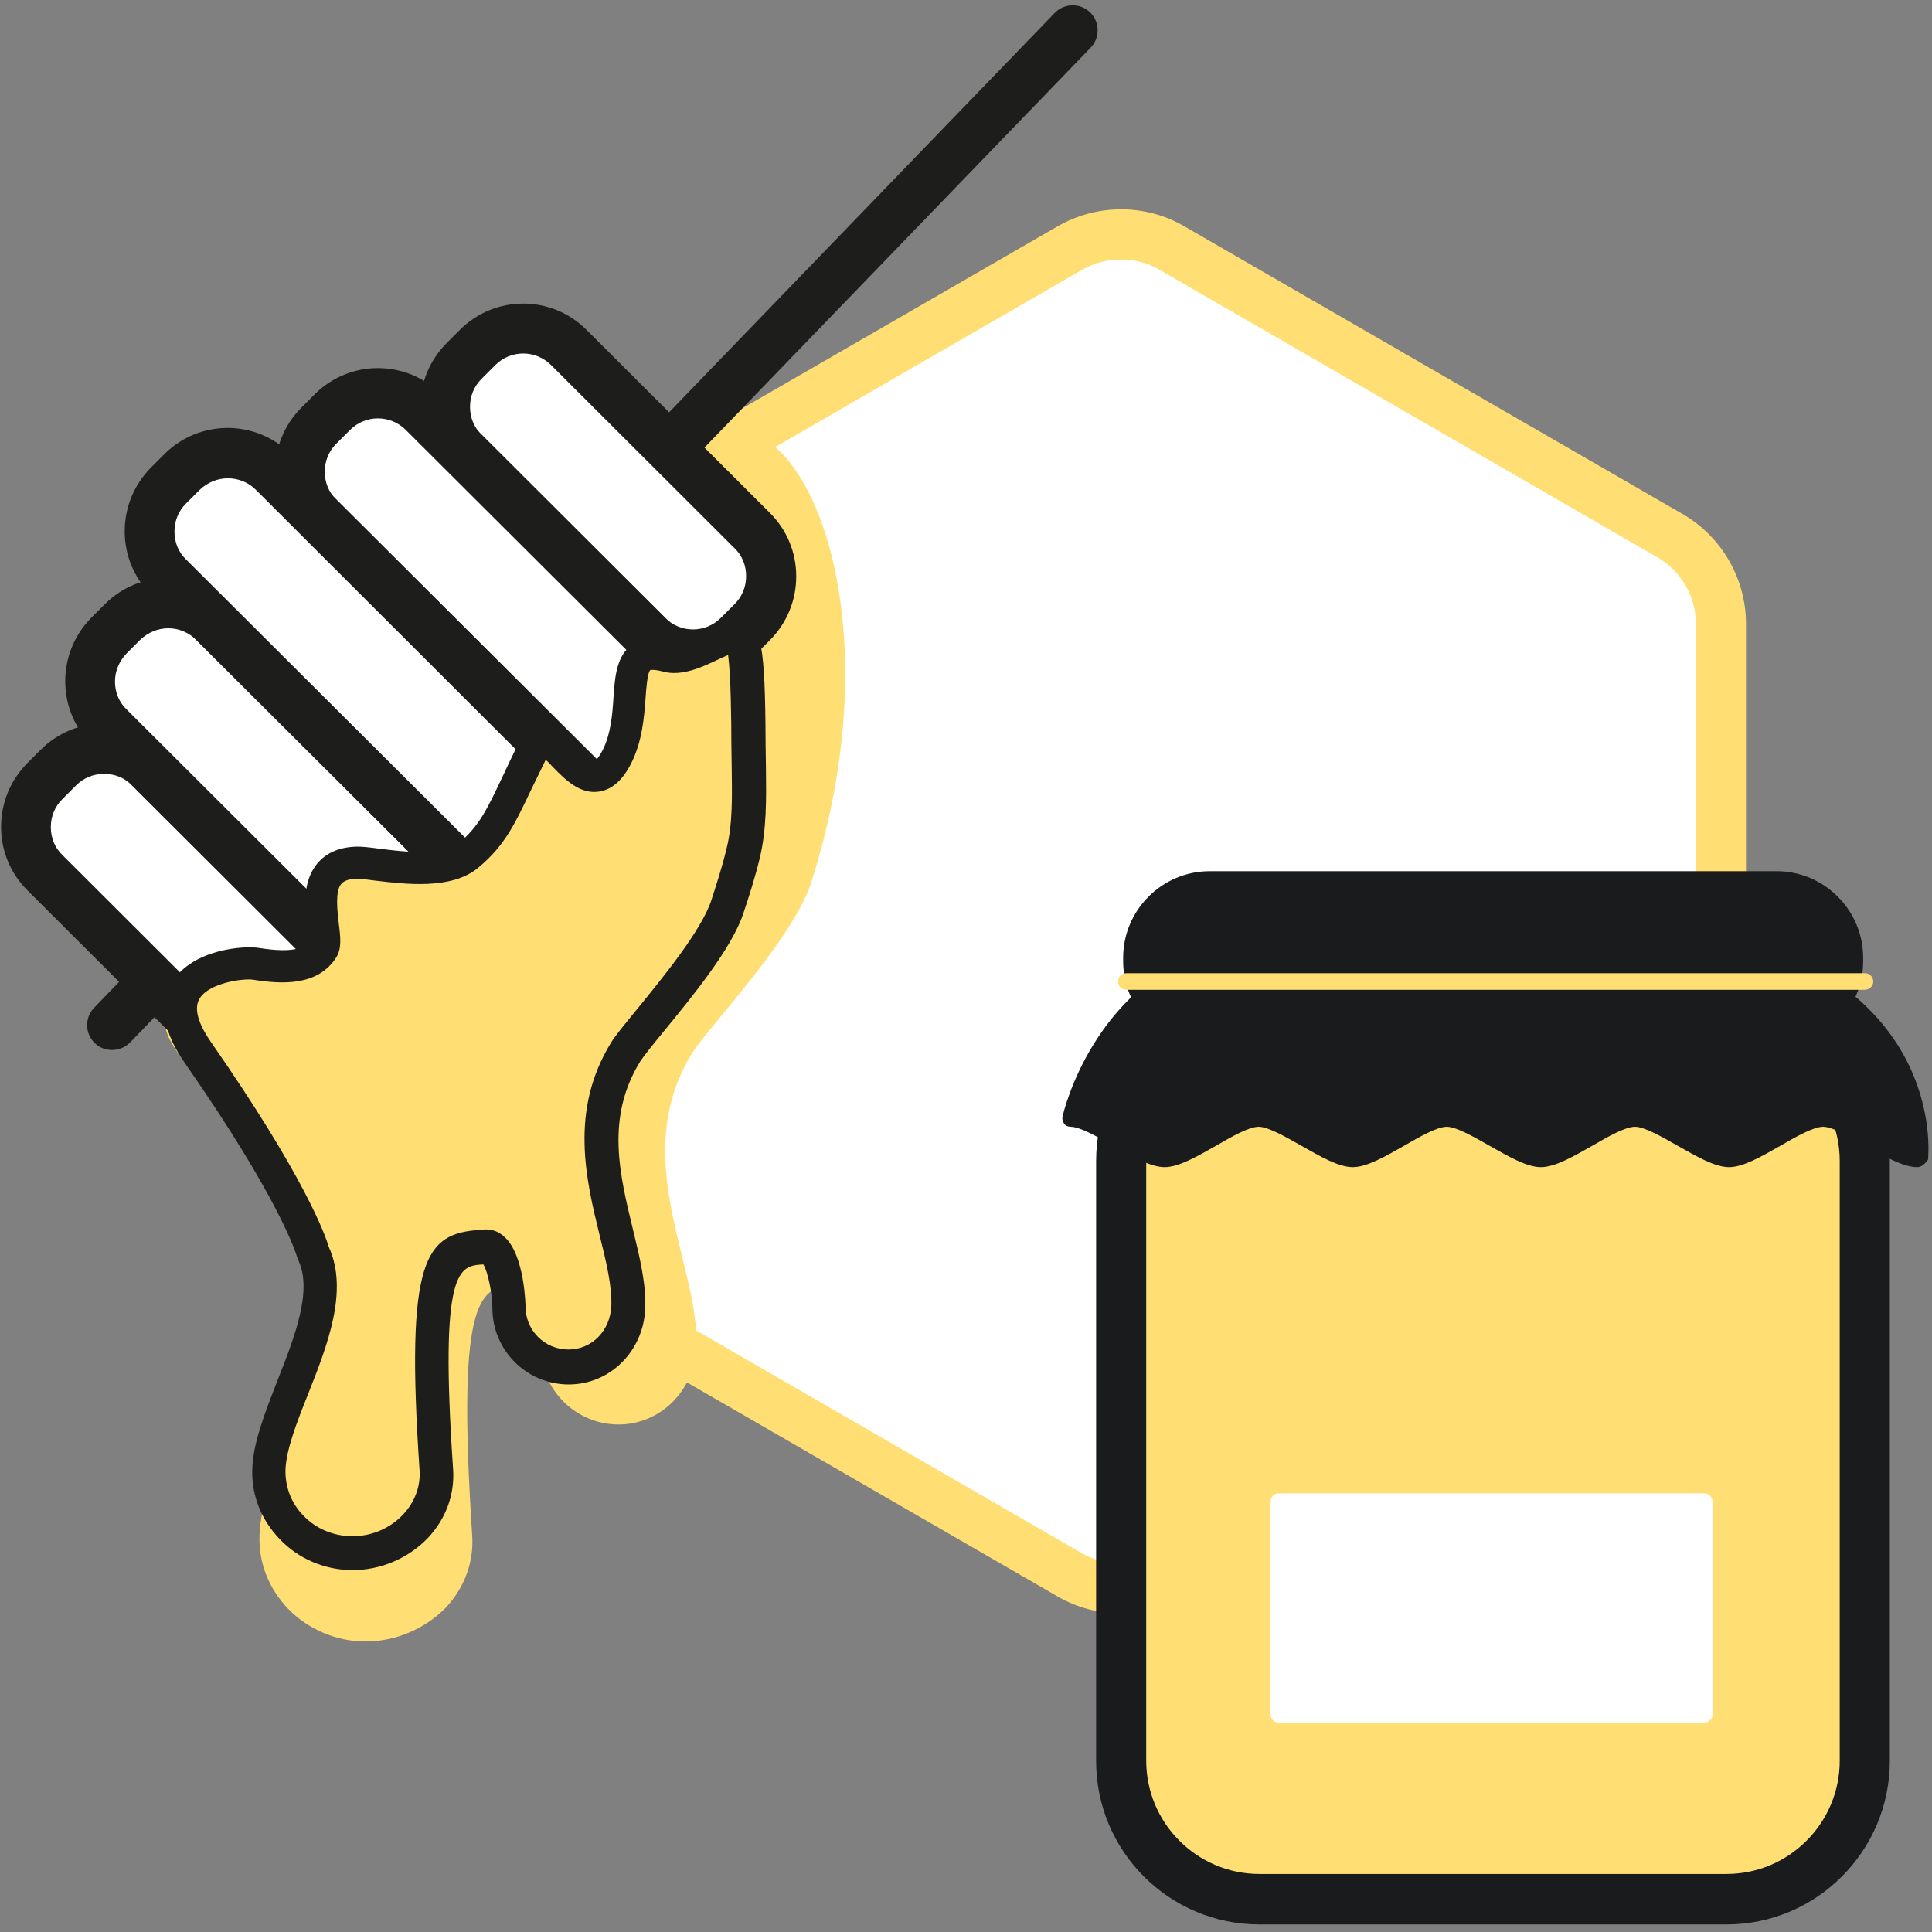 <?xml version="1.0" encoding="utf-8"?>
<!-- Generator: Adobe Illustrator 27.2.0, SVG Export Plug-In . SVG Version: 6.00 Build 0)  -->
<svg version="1.1" id="Calque_1" xmlns="http://www.w3.org/2000/svg" xmlns:xlink="http://www.w3.org/1999/xlink" x="0px" y="0px"
	 viewBox="0 0 536 536" style="enable-background:new 0 0 536 536;" xml:space="preserve">
<rect x="0" y="0" width="536" height="536" fill="#808080" stroke="none"/>
<style type="text/css">
	.st0{fill:#FFFFFF;}
	.st1{fill:#FFDF73;}
	.st2{fill:#191B1C;}
	.st3{fill:#1D1D1B;}
</style>
<g>
	<g>
		<path class="st0" d="M463.3,148.6L325.1,68.8c-8.7-5-19.6-5-28.3,0l-138.2,79.8c-8.7,5-14.1,14.4-14.1,24.5v159.6
			c0,10.1,5.4,19.5,14.1,24.5l138.2,79.8c4.4,2.5,9.3,3.8,14.1,3.8c4.9,0,9.8-1.3,14.1-3.8l138.2-79.8c8.7-5,14.1-14.4,14.1-24.5
			V173.1C477.5,163,472,153.6,463.3,148.6z"/>
		<path class="st1" d="M311,447.6c-6.2,0-12.3-1.6-17.6-4.7l-138.2-79.8c-10.9-6.3-17.6-18-17.6-30.5V173.1
			c0-12.6,6.8-24.3,17.6-30.5l138.2-79.8c10.9-6.3,24.4-6.3,35.2,0l138.2,79.8c10.9,6.3,17.6,18,17.6,30.5v159.6
			c0,12.6-6.8,24.3-17.6,30.5l-138.2,79.8C323.3,446,317.2,447.6,311,447.6z M311,72c-3.7,0-7.4,0.9-10.7,2.8l-138.2,79.8
			c-6.6,3.8-10.7,10.9-10.7,18.5v159.6c0,7.6,4.1,14.7,10.7,18.5l138.2,79.8c6.4,3.7,14.9,3.7,21.3,0l138.2-79.8
			c6.6-3.8,10.7-10.9,10.7-18.5V173.1c0-7.6-4.1-14.7-10.7-18.5l0,0L321.6,74.8C318.4,72.9,314.7,72,311,72z"/>
	</g>
	<g>
		<g>
			<path class="st2" d="M501.8,283.8H326.7c-4.5,0-8.2-3.7-8.2-8.2v-18.8c0-4.5,3.7-8.2,8.2-8.2h175.1c4.5,0,8.2,3.7,8.2,8.2v18.8
				C510,280.1,506.3,283.8,501.8,283.8z"/>
			<path class="st2" d="M492.9,290.7H335.6c-13.2,0-24-10.8-24-24v-1c0-13.2,10.8-24,24-24h157.3c13.2,0,24,10.8,24,24v1
				C516.9,279.9,506.1,290.7,492.9,290.7z M335.6,255.5c-5.6,0-10.1,4.5-10.1,10.1v1c0,5.6,4.5,10.1,10.1,10.1h157.3
				c5.6,0,10.1-4.5,10.1-10.1v-1c0-5.6-4.5-10.1-10.1-10.1H335.6z"/>
		</g>
		<g>
			<path class="st1" d="M501.7,520H326.6c-8.6,0-15.6-7-15.6-15.6V305c0-8.6,7-15.6,15.6-15.6h175.1c8.6,0,15.6,7,15.6,15.6v199.3
				C517.3,513,510.4,520,501.7,520z"/>
		</g>
		<g>
			<path class="st2" d="M479,533.9H349.4c-25,0-45.3-20.3-45.3-45.3V322.1c0-25,20.3-45.3,45.3-45.3H479c25,0,45.3,20.3,45.3,45.3
				v166.4C524.3,513.5,504,533.9,479,533.9z M349.4,290.7c-17.3,0-31.4,14.1-31.4,31.4v166.4c0,17.3,14.1,31.4,31.4,31.4H479
				c17.3,0,31.4-14.1,31.4-31.4V322.1c0-17.3-14.1-31.4-31.4-31.4H349.4z"/>
		</g>
		<g>
			<path class="st2" d="M460,257.8c0,0-92.9-3.2-124.5,7.8c-31.6,11-39.2,44.8-39.2,44.8c6.5,0,19.6,11.2,26.2,11.2
				s19.6-11.2,26.2-11.2s19.6,11.2,26.2,11.2s19.6-11.2,26.2-11.2s19.6,11.2,26.2,11.2s19.6-11.2,26.2-11.2s19.6,11.2,26.2,11.2
				s19.6-11.2,26.2-11.2c6.5,0,19.6,11.2,26.2,11.2C531.9,321.5,538.9,268.8,460,257.8z"/>
			<path class="st2" d="M531.9,323.8c-3.9,0-8.9-2.9-14.2-5.9c-4.4-2.5-9.3-5.3-11.9-5.3c-2.7,0-7.6,2.8-11.9,5.3
				c-5.3,3-10.3,5.9-14.2,5.9c-3.9,0-8.9-2.9-14.2-5.9c-4.4-2.5-9.3-5.3-11.9-5.3c-2.7,0-7.6,2.8-11.9,5.3c-5.3,3-10.3,5.9-14.2,5.9
				c-3.9,0-8.9-2.9-14.2-5.9c-4.4-2.5-9.3-5.3-11.9-5.3c-2.7,0-7.6,2.8-11.9,5.3c-5.3,3-10.3,5.9-14.2,5.9c-3.9,0-8.9-2.9-14.2-5.9
				c-4.4-2.5-9.3-5.3-11.9-5.3c-2.7,0-7.6,2.8-11.9,5.3c-5.3,3-10.3,5.9-14.2,5.9c-3.9,0-8.9-2.9-14.2-5.9
				c-4.4-2.5-9.3-5.3-11.9-5.3c-0.7,0-1.4-0.3-1.8-0.9c-0.4-0.6-0.6-1.3-0.4-2c0.3-1.4,8.3-35.2,40.7-46.4
				c31.6-11,121.5-8,125.3-7.9c0.1,0,0.2,0,0.2,0c80.3,11.2,73.9,65.8,73.9,66.3C534,323,533,323.8,531.9,323.8z M453.4,308
				c3.9,0,8.9,2.9,14.2,5.9c4.3,2.5,9.3,5.3,11.9,5.3s7.6-2.8,11.9-5.3c5.3-3,10.3-5.9,14.2-5.9c3.9,0,8.9,2.9,14.2,5.9
				c3.4,1.9,7.1,4,9.8,4.9c0.3-10.3-3.2-49.3-69.9-58.7c-3.8-0.1-93.2-2.9-123.5,7.6c-25.2,8.8-34.6,33-37.1,40.7
				c3.3,0.9,7.2,3.1,11.3,5.5c4.4,2.5,9.3,5.3,11.9,5.3c2.7,0,7.6-2.8,11.9-5.3c5.3-3,10.3-5.9,14.2-5.9c3.9,0,8.9,2.9,14.2,5.9
				c4.3,2.5,9.3,5.3,11.9,5.3s7.6-2.8,11.9-5.3c5.3-3,10.3-5.9,14.2-5.9c3.9,0,8.9,2.9,14.2,5.9c4.4,2.5,9.3,5.3,11.9,5.3
				c2.7,0,7.6-2.8,11.9-5.3C444.4,310.8,449.5,308,453.4,308z"/>
		</g>
		<g>
			<path class="st1" d="M517.3,274.6H312.5c-1.3,0-2.3-1-2.3-2.3c0-1.3,1-2.3,2.3-2.3h204.9c1.3,0,2.3,1,2.3,2.3
				C519.7,273.6,518.6,274.6,517.3,274.6z"/>
		</g>
		<g>
			<rect x="354.8" y="416.5" class="st0" width="118" height="59"/>
			<path class="st0" d="M472.8,477.9h-118c-1.3,0-2.3-1-2.3-2.3v-59c0-1.3,1-2.3,2.3-2.3h118c1.3,0,2.3,1,2.3,2.3v59
				C475.2,476.8,474.1,477.9,472.8,477.9z M357.1,473.2h113.4v-54.4H357.1V473.2z"/>
		</g>
	</g>
	<g>
		<path class="st1" d="M222.8,243.8c21.2-66.3,2.6-115.8-15.1-121.7c-8.2-2.7-36.8,38.2-43.6,43.6c-40.6,32.2-67.5,80.6-110.4,109.7
			c-6.7,4.6-7.4,8.6-2.1,15.8c33.9,46.4,37.1,64.6,37.1,64.6c9.6,19.8-13.7,50.8-14.3,70.1c-0.4,15,12.1,27.1,27.1,27.1
			c15,0,28.1-12.2,27.1-27.1c-4.9-73.3,3.5-71.1,15.8-72.1c5.8-0.5,7.7,14.7,7.7,19.6c0,10.7,8.6,19.3,19.3,19.3
			c10.7,0,18.8-8.6,19.3-19.3c0.9-21.8-19.3-52.5-0.8-82.5C194,284.1,217.9,259,222.8,243.8z"/>
		<path class="st1" d="M101.4,455.4c-8,0-15.8-3.3-21.4-9c-5.4-5.6-8.3-12.8-8-20.5c0.2-7.9,4-17.3,7.9-27.3
			c5.9-15,12.1-30.6,6.7-41.8l-0.2-0.6c0-0.2-3.7-18.5-36.7-63.6c-3.2-4.4-4.4-7.7-3.8-10.8c0.5-3,2.5-5.5,6.5-8.2
			c23-15.6,41.7-37.2,59.8-58.1c15.6-18,31.6-36.5,50.5-51.4c2-1.6,6.6-7.3,11.6-13.3c16.4-20,27.6-32.9,34.2-30.7
			c20.3,6.8,37.2,59.9,16.6,124.6c-3.5,11-16.1,26.4-25.3,37.5c-3.6,4.4-6.7,8.1-7.8,10c-11.9,19.3-7,39.1-2.7,56.7
			c2.2,8.9,4.2,17.3,3.9,24.8c-0.5,12.1-10,21.5-21.6,21.5c-11.9,0-21.6-9.7-21.6-21.6c0-4.4-1.5-14.3-4.3-16.9
			c-0.5-0.4-0.8-0.4-0.9-0.4l-1.4,0.1c-9.8,0.7-16.9,1.2-12.4,69.6c0.5,7.3-2.1,14.4-7.3,20C117.9,451.9,109.8,455.4,101.4,455.4z
			 M90.9,355.1c6.1,13-0.4,29.4-6.7,45.3c-3.8,9.6-7.3,18.6-7.6,25.7c-0.2,6.4,2.2,12.4,6.7,17.1c4.7,4.9,11.3,7.6,18.1,7.6
			c7.1,0,13.9-3,18.7-8.1c4.3-4.6,6.5-10.5,6.1-16.5c-4.7-69.7,2.5-73.5,16.6-74.5l1.3-0.1c1.7-0.2,3.1,0.4,4.4,1.6
			c4.8,4.4,5.8,17.3,5.8,20.3c0,9.4,7.6,17,17,17c9.1,0,16.6-7.5,17-17.1c0.3-6.8-1.7-14.9-3.8-23.5c-4.5-18.4-9.6-39.2,3.3-60.2
			c1.3-2.2,4.4-5.9,8.2-10.5c8.4-10.3,21.2-25.8,24.5-36l0,0c20.4-64,2.8-113.3-13.6-118.7c-3.9-1.4-21.6,20.1-29.1,29.2
			c-5.5,6.7-9.9,12.1-12.3,14c-18.5,14.7-34.4,33.1-49.8,50.8c-18.3,21.1-37.3,43-60.7,59c-2.8,1.9-4.3,3.6-4.6,5.2
			c-0.3,1.8,0.7,4.1,3,7.3C85.2,333.3,90.2,352.3,90.9,355.1z"/>
	</g>
	<g>
		<path class="st3" d="M31.1,291.3c-1.7,0-3.5-0.6-4.8-1.9c-2.8-2.7-2.8-7.1-0.2-9.8L292.6,3.6c2.7-2.8,7.1-2.8,9.8-0.2
			c2.8,2.7,2.8,7.1,0.2,9.8L36.1,289.2C34.7,290.6,32.9,291.3,31.1,291.3z"/>
	</g>
	<g>
		<path class="st0" d="M99.1,282.4l-16.9,17c-3.3,3.3-8.8,3.3-12.1,0L5.9,235.5c-3.3-3.3-3.3-8.8,0-12.1l16.9-17
			c3.3-3.3,8.8-3.3,12.1,0l64.1,63.9C102.4,273.6,102.4,279.1,99.1,282.4z"/>
		<path class="st3" d="M76,305c-6.3,0-12.7-2.4-17.5-7.2L7.6,247c-4.7-4.7-7.3-10.9-7.3-17.6c0-6.7,2.6-12.9,7.2-17.6l3.8-3.8
			c9.7-9.7,25.4-9.7,35.1,0l50.9,50.8c4.7,4.7,7.3,10.9,7.3,17.6c0,6.7-2.6,12.9-7.2,17.6l-3.8,3.8C88.8,302.5,82.4,305,76,305z
			 M28.9,214.7C28.9,214.7,28.9,214.7,28.9,214.7c-3,0-5.7,1.1-7.8,3.2l-3.8,3.8c-2.1,2.1-3.2,4.8-3.2,7.8c0,2.9,1.1,5.7,3.2,7.7
			l50.9,50.8c4.3,4.3,11.2,4.3,15.5,0l3.8-3.8c2.1-2.1,3.2-4.8,3.2-7.8c0-2.9-1.1-5.7-3.2-7.7l-50.9-50.8
			C34.6,215.8,31.9,214.7,28.9,214.7z"/>
	</g>
	<g>
		<path class="st0" d="M139.4,264.5l-16.9,17c-3.3,3.3-8.8,3.3-12.1,0l-86.6-86.3c-3.3-3.3-3.3-8.8,0-12.1l16.9-17
			c3.3-3.3,8.8-3.3,12.1,0l86.6,86.3C142.7,255.7,142.7,261.1,139.4,264.5z"/>
		<path class="st3" d="M116.3,287c-6.4,0-12.7-2.4-17.5-7.2l-73.4-73.2c-4.7-4.7-7.3-10.9-7.3-17.6c0-6.7,2.6-12.9,7.2-17.6l3.8-3.8
			c9.7-9.7,25.4-9.7,35.1,0l73.4,73.2c4.7,4.7,7.3,10.9,7.3,17.6c0,6.7-2.6,12.9-7.2,17.6l-3.8,3.8C129.1,284.6,122.7,287,116.3,287
			z M46.7,174.3c-2.8,0-5.6,1.1-7.8,3.2l-3.8,3.8c-2,2.1-3.2,4.8-3.2,7.8c0,2.9,1.1,5.7,3.2,7.7l73.4,73.2c4.3,4.3,11.2,4.3,15.5,0
			l3.8-3.8c2.1-2.1,3.2-4.8,3.2-7.8c0-2.9-1.1-5.7-3.2-7.7l-73.4-73.2C52.3,175.4,49.5,174.3,46.7,174.3z"/>
	</g>
	<g>
		<path class="st0" d="M122.1,106.8l16.9-17c3.3-3.3,8.8-3.3,12.1,0l64.1,63.9c3.3,3.3,3.3,8.8,0,12.1l-16.9,17
			c-3.3,3.3-8.8,3.3-12.1,0L122.1,119C118.8,115.6,118.8,110.2,122.1,106.8z"/>
		<path class="st3" d="M192.3,188.5c-6.4,0-12.7-2.4-17.5-7.2l-50.9-50.8c-4.7-4.7-7.3-10.9-7.3-17.6c0-6.7,2.6-12.9,7.2-17.6h0
			l3.8-3.8c9.7-9.7,25.4-9.7,35.1,0l50.9,50.8c4.7,4.7,7.3,10.9,7.3,17.6c0,6.7-2.6,12.9-7.2,17.6l-3.8,3.8
			C205,186.1,198.7,188.5,192.3,188.5z M133.6,105.1L133.6,105.1c-2.1,2.1-3.2,4.8-3.2,7.8c0,2.9,1.1,5.7,3.2,7.7l50.9,50.8
			c4.3,4.3,11.2,4.3,15.5,0l3.8-3.8c2.1-2.1,3.2-4.8,3.2-7.8c0-2.9-1.1-5.7-3.2-7.7l-50.9-50.8c-4.3-4.3-11.2-4.3-15.5,0
			L133.6,105.1z"/>
	</g>
	<g>
		<path class="st0" d="M81.8,124.8l16.9-17c3.3-3.3,8.8-3.3,12.1,0l86.6,86.3c3.3,3.3,3.3,8.8,0,12.1l-16.9,17
			c-3.3,3.3-8.8,3.3-12.1,0l-86.6-86.3C78.5,133.6,78.5,128.1,81.8,124.8z"/>
		<path class="st3" d="M174.5,228.8c-6.4,0-12.7-2.4-17.5-7.2l-73.4-73.2c-4.7-4.7-7.3-10.9-7.3-17.6c0-6.7,2.6-12.9,7.2-17.6h0
			l3.8-3.8c9.7-9.7,25.4-9.7,35.1,0l73.4,73.2c4.7,4.7,7.3,10.9,7.3,17.6c0,6.7-2.6,12.9-7.2,17.6l-3.8,3.8
			C187.2,226.4,180.8,228.8,174.5,228.8z M93.3,123.1c-2.1,2.1-3.2,4.8-3.2,7.8c0,2.9,1.1,5.7,3.2,7.7l73.4,73.2
			c4.3,4.3,11.2,4.3,15.5,0l3.8-3.8c2.1-2.1,3.2-4.8,3.2-7.8c0-2.9-1.1-5.7-3.2-7.7l-73.4-73.2c-4.3-4.3-11.2-4.3-15.5,0L93.3,123.1
			z"/>
	</g>
	<g>
		<path class="st0" d="M181,247.9l-16.9,17c-3.3,3.3-8.8,3.3-12.1,0L40.2,153.5c-3.3-3.3-3.3-8.8,0-12.1l16.9-17
			c3.3-3.3,8.8-3.3,12.1,0L181,235.8C184.3,239.1,184.3,244.5,181,247.9z"/>
		<path class="st3" d="M158,270.5c-6.3,0-12.7-2.4-17.5-7.2L41.9,165c-4.7-4.7-7.3-10.9-7.3-17.6c0-6.7,2.6-12.9,7.2-17.6l3.8-3.8
			c9.7-9.7,25.4-9.7,35.1,0l98.5,98.2c4.7,4.7,7.3,10.9,7.3,17.6c0,6.7-2.6,12.9-7.2,17.6l-3.8,3.8C170.7,268,164.3,270.5,158,270.5
			z M63.2,132.7c-2.8,0-5.6,1.1-7.8,3.2l-3.8,3.8c-2.1,2.1-3.2,4.8-3.2,7.8c0,2.9,1.1,5.7,3.2,7.7l98.5,98.2c2.1,2,4.8,3.2,7.7,3.2
			c0,0,0,0,0,0c2.9,0,5.7-1.1,7.7-3.2l3.8-3.8c2.1-2.1,3.2-4.8,3.2-7.8c0-2.9-1.1-5.7-3.2-7.7L71,135.9
			C68.8,133.7,66,132.7,63.2,132.7z"/>
	</g>
	<g>
		<path class="st1" d="M201.9,251.5c1.6-4.9,3.2-9.9,4.4-14.9c2.1-8.4,1.6-18.2,1.5-27.2c-0.1-9.8,0.1-32.6-2.8-33.1
			c-3.3-0.7-13.4,7.5-19.6,5.8c-15.5-4.3-7.2,13.7-14.1,27.6c-8.6,17.3-18-12.3-23.1-2.2c-8.1,16.3-9.8,23-18.3,30
			c-7.9,6.5-26.2,1.6-31.3,1.9c-15.5,0.9-6.8,20.5-9,24c-2.7,4.3-8,5.8-18.5,4.1c-5.6-0.9-31.4,2.7-16.2,24.6
			c28.2,40.5,31.8,55.4,31.8,55.4c8.2,17-11.8,43.6-12.3,60.2C74.2,420.6,85,431,97.8,431c12.8,0,24.1-10.4,23.3-23.3
			c-4.2-62.9,3-61,13.6-61.9c4.9-0.4,6.6,12.6,6.6,16.8c0,9.1,7.4,16.5,16.5,16.5c9.1,0,16.2-7.4,16.5-16.5
			c0.8-18.7-16.5-45-0.7-70.8C177.2,286.1,197.6,264.5,201.9,251.5z"/>
		<path class="st3" d="M97.8,435.6c-7.6,0-15-3.1-20.2-8.6c-5.1-5.3-7.9-12.2-7.6-19.5c0.2-7.2,3.5-15.5,6.9-24.3
			c4.9-12.4,9.9-25.2,5.8-33.7c-0.1-0.3-0.2-0.6-0.3-0.8c0-0.1-4.2-15.2-31.2-53.9c-7.6-10.9-6.1-18.2-3.4-22.4
			c5.7-9.1,19.9-10.1,24.1-9.4c10,1.6,12.6-0.3,13.6-1.6c0-0.8-0.2-2.5-0.3-3.7c-0.6-5.5-1.5-12.9,2.8-18.1
			c2.4-2.9,5.9-4.5,10.5-4.7c1.8-0.1,4.1,0.2,7.1,0.6c6.4,0.8,17.2,2.1,21.5-1.4c5.8-4.8,8-9.5,12.4-18.8c1.3-2.8,2.8-6,4.7-9.7
			c1.7-3.4,4-4.4,5.7-4.6c4.2-0.7,7.3,2.6,10.4,5.7c1.3,1.3,3.9,4,5,4.2c0,0,0.8-0.6,2-3c2.2-4.5,2.6-9.8,2.9-14.4
			c0.4-6,0.9-11.6,5.2-14.7c2.8-2,6.5-2.3,11.3-0.9c1.9,0.5,6.7-1.8,9.5-3.1c3.8-1.9,6.8-3.3,9.7-2.7c5.3,1.1,6.4,6.6,6.5,34.4
			l0.1,6.7c0.1,8.3,0.2,16.9-1.7,24.8c-1.3,5.4-3,10.7-4.5,15.2l0,0c-3.2,9.9-14.2,23.2-22.2,33c-2.9,3.5-5.6,6.9-6.5,8.3
			c-9.6,15.6-5.7,31.3-2,46.6c1.9,7.8,3.7,15.2,3.4,22c-0.5,11.8-9.8,21-21.2,21c-11.7,0-21.2-9.5-21.2-21.2
			c0-4.1-1.3-10.2-2.5-12.1l-0.3,0c-6.4,0.5-11.9,0.9-8.1,56.8c0.5,7-2,13.8-7,19.1C113.3,432.3,105.7,435.6,97.8,435.6z
			 M91.2,345.9c5.6,12.2-0.4,27.4-5.7,40.8c-3.2,8-6.1,15.5-6.3,21.1c-0.1,4.7,1.6,9.3,5,12.7c3.5,3.7,8.5,5.7,13.6,5.7
			c5.3,0,10.5-2.2,14.1-6.1c3.2-3.4,4.8-7.8,4.5-12.2c-4-59.3,1.7-65.6,16.7-66.7l1.1-0.1c1.5-0.1,3.7,0.1,5.8,2.1
			c5.6,5.1,5.8,19.2,5.8,19.3c0,6.6,5.3,11.9,11.9,11.9c6.5,0,11.6-5.2,11.9-12.1c0.2-5.5-1.4-12.2-3.2-19.4
			c-3.8-15.5-8.5-34.7,3.1-53.6c1.2-2,3.8-5.1,7.3-9.4c7.1-8.7,17.8-21.8,20.5-30c1.4-4.3,3.1-9.5,4.3-14.6
			c1.7-6.7,1.5-14.7,1.4-22.4l-0.1-6.8c0-5.4-0.1-18.4-0.9-24.4c-0.7,0.3-1.4,0.7-2,0.9c-4.8,2.3-10.7,5.2-16.1,3.7
			c-2.7-0.7-3.5-0.4-3.5-0.4c-0.8,0.8-1.1,5-1.3,7.8c-0.4,5.3-0.9,11.8-3.9,17.9c-2.4,4.8-5.3,7.4-8.9,8c-5.4,0.9-9.6-3.4-13-6.9
			c-0.6-0.6-1.2-1.3-1.9-1.9c-1.5,3.1-2.8,5.7-3.9,8c-4.7,9.9-7.5,15.9-14.9,22c-7.4,6.1-20.1,4.5-28.6,3.5
			c-2.2-0.3-4.5-0.6-5.4-0.5c-1.9,0.1-3.2,0.6-3.9,1.4c-1.8,2.1-1.1,7.5-0.7,11.1c0.5,3.9,0.8,6.9-0.7,9.3c-5.1,8-15,7.5-23.1,6.2
			c-2.6-0.4-12.1,0.8-14.8,5.2c-2.1,3.3,0.6,8.5,3.2,12.2C84.6,326.6,90.3,342.8,91.2,345.9z M135,350.5L135,350.5
			C135,350.5,135,350.5,135,350.5z M201.9,251.5L201.9,251.5L201.9,251.5z M204.7,180.9"/>
	</g>
</g>
</svg>
